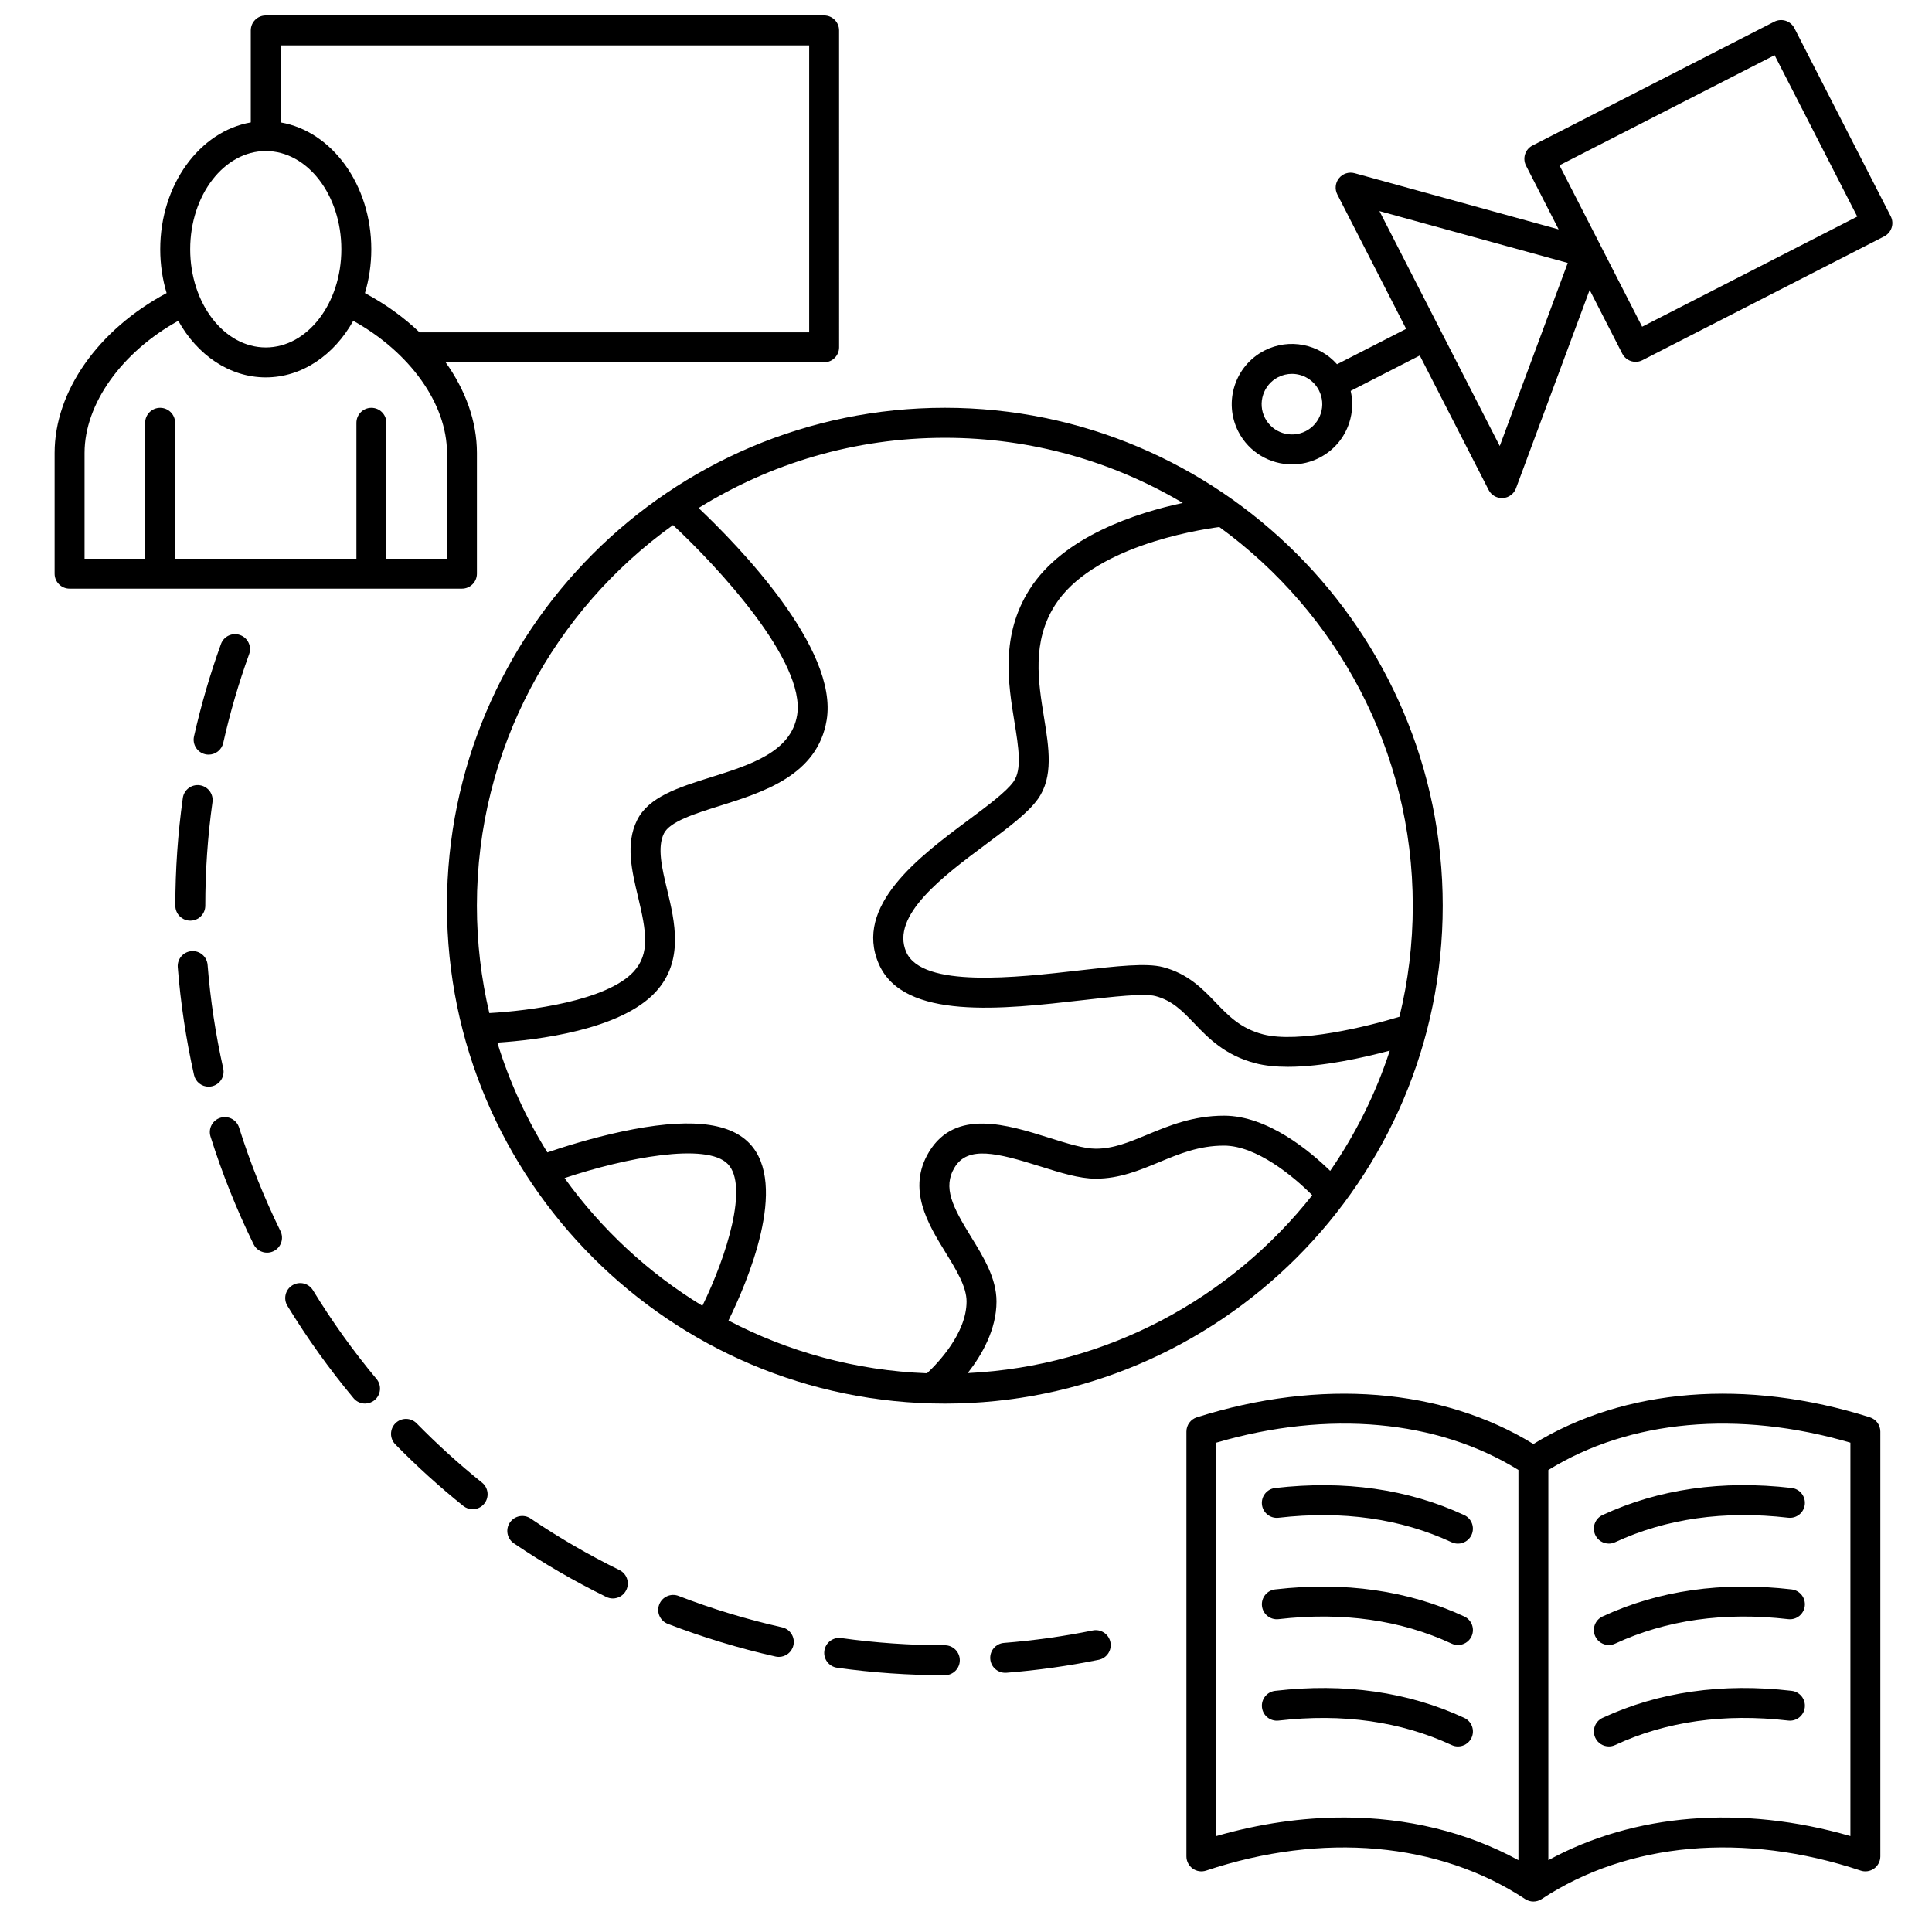 <?xml version="1.0" encoding="UTF-8"?>
<!-- Uploaded to: SVG Repo, www.svgrepo.com, Generator: SVG Repo Mixer Tools -->
<svg width="800px" height="800px" version="1.1" viewBox="144 144 512 512" xmlns="http://www.w3.org/2000/svg">
 <defs>
  <clipPath id="a">
   <path d="m158 148.09h209v151.91h-209z"/>
  </clipPath>
 </defs>
 <path d="m262.45 384.02c0 72.754 59.191 131.95 131.94 131.95 72.754 0 131.95-59.191 131.95-131.95s-59.191-131.95-131.95-131.95c-72.75 0.004-131.94 59.191-131.94 131.95zm31.164 72.18c16.102-5.379 37.672-9.527 43.27-3.715 5.504 5.715-0.215 24.219-6.742 37.57-14.336-8.723-26.766-20.266-36.527-33.855zm106.84 51.684c3.742-4.769 7.629-11.512 7.629-18.977 0-6.172-3.438-11.762-6.762-17.168-4.848-7.879-7.555-13.047-4.328-18.375 3.5-5.777 11.246-3.856 22.664-0.266 5.336 1.676 10.375 3.262 14.73 3.262 6.262 0 11.586-2.211 16.738-4.348 5.465-2.269 10.625-4.41 17.262-4.41 8.535 0 18.332 8.062 23.371 13.145-21.562 27.297-54.332 45.348-91.305 47.137zm117.95-123.86c0 10.137-1.23 19.992-3.539 29.43-8.52 2.598-26.809 7.09-36.137 4.652-5.957-1.555-9.164-4.898-12.559-8.438-3.434-3.578-7.328-7.637-13.965-9.375-4.418-1.156-12.254-0.262-22.168 0.875-16.59 1.898-41.656 4.766-45.871-4.871-4.231-9.664 9.844-20.152 21.148-28.574 5.957-4.441 11.105-8.273 13.738-11.973 4.18-5.871 2.934-13.555 1.613-21.691-1.516-9.363-3.238-19.977 2.898-29.645 9.73-15.34 36.859-19.855 43.574-20.754 31.043 22.559 51.266 59.141 51.266 100.36zm-60.949-106.74c-12.168 2.602-31.676 8.824-40.59 22.875-7.75 12.215-5.688 24.941-4.027 35.164 1.098 6.766 2.043 12.605-0.246 15.824-1.91 2.684-6.816 6.34-12.012 10.211-12.844 9.57-30.434 22.676-23.676 38.117 6.566 15.004 32.887 11.992 54.039 9.574 8-0.918 16.277-1.863 19.254-1.082 4.473 1.172 7.152 3.961 10.254 7.191 3.82 3.984 8.156 8.496 16.277 10.617 2.547 0.664 5.477 0.941 8.59 0.941 9.238 0 20.047-2.43 26.996-4.297-3.734 11.445-9.094 22.16-15.801 31.875-5.481-5.352-16.641-14.633-28.125-14.633-8.219 0-14.641 2.664-20.305 5.016-4.836 2.008-9.016 3.742-13.695 3.742-3.137 0-7.613-1.406-12.352-2.894-11.07-3.481-24.844-7.809-31.828 3.727-5.969 9.852-0.242 19.16 4.356 26.641 2.875 4.672 5.586 9.086 5.586 13.012 0 8.426-7.617 16.348-10.48 19.027-18.922-0.711-36.77-5.684-52.617-13.98 4.871-9.91 16.113-36.004 5.543-46.973-5.562-5.773-16.656-6.781-33.914-3.082-8.164 1.75-15.605 4.125-19.621 5.5-5.606-9-10.094-18.762-13.258-29.098 10.363-0.672 32.668-3.289 42-13.48 7.508-8.199 5.012-18.613 3.008-26.98-1.387-5.785-2.695-11.246-0.867-14.957 1.559-3.168 8.285-5.277 14.789-7.32 11.562-3.629 25.949-8.145 28.344-22.766 3.106-18.945-23.355-46.152-33.941-56.172 18.969-11.785 41.328-18.605 65.258-18.605 23.012-0.004 44.574 6.305 63.062 17.266zm-135.1 5.859c11.793 10.973 35.219 36.152 32.891 50.367-1.605 9.797-12.426 13.191-22.895 16.477-8.469 2.66-16.473 5.172-19.531 11.387-3.094 6.281-1.383 13.414 0.27 20.312 2.188 9.137 3.203 15.023-1.141 19.773-7.125 7.781-27.742 10.438-38.27 11.012-2.152-9.137-3.297-18.66-3.297-28.445 0-41.539 20.531-78.367 51.973-100.88z"/>
 <path d="m198.42 343.89c0.293 0.066 0.586 0.098 0.871 0.098 1.816 0 3.453-1.254 3.867-3.098 1.785-7.949 4.094-15.859 6.859-23.516 0.746-2.062-0.32-4.336-2.383-5.078-2.059-0.746-4.332 0.32-5.078 2.383-2.879 7.969-5.281 16.203-7.141 24.473-0.48 2.137 0.863 4.262 3.004 4.738z"/>
 <path d="m192.45 355.47c-1.316 9.395-1.984 19-1.984 28.547 0 2.191 1.777 3.969 3.969 3.969 2.191 0 3.969-1.777 3.969-3.969 0-9.18 0.641-18.414 1.906-27.445 0.305-2.172-1.207-4.176-3.379-4.481-2.176-0.305-4.176 1.211-4.481 3.379z"/>
 <path d="m199.28 431.98c0.289 0 0.582-0.031 0.871-0.098 2.137-0.48 3.481-2.602 3.004-4.738-2.016-8.984-3.41-18.219-4.141-27.441-0.172-2.184-2.074-3.824-4.266-3.641-2.184 0.172-3.816 2.082-3.641 4.266 0.762 9.594 2.211 19.203 4.309 28.551 0.41 1.848 2.047 3.102 3.863 3.102z"/>
 <path d="m211.21 473.75c0.688 1.406 2.098 2.219 3.562 2.219 0.586 0 1.184-0.133 1.746-0.406 1.965-0.965 2.777-3.344 1.812-5.309-4.332-8.828-8.023-18.059-10.969-27.438-0.656-2.09-2.879-3.254-4.977-2.594-2.09 0.656-3.25 2.883-2.594 4.973 3.07 9.762 6.91 19.367 11.418 28.555z"/>
 <path d="m240.74 515.96c0.895 0 1.797-0.301 2.539-0.922 1.684-1.402 1.91-3.906 0.508-5.586-6.168-7.394-11.836-15.309-16.844-23.52-1.141-1.871-3.582-2.465-5.453-1.32-1.871 1.141-2.461 3.582-1.32 5.453 5.211 8.543 11.109 16.777 17.523 24.469 0.785 0.941 1.91 1.426 3.047 1.426z"/>
 <path d="m269.25 543.96c1.16 0 2.312-0.508 3.094-1.484 1.371-1.707 1.102-4.203-0.609-5.578-6.051-4.863-11.875-10.137-17.309-15.684-1.535-1.566-4.047-1.59-5.609-0.055-1.566 1.535-1.59 4.047-0.055 5.609 5.652 5.766 11.711 11.254 18.008 16.312 0.73 0.594 1.609 0.879 2.481 0.879z"/>
 <path d="m304.66 567.2c0.562 0.277 1.156 0.406 1.746 0.406 1.465 0 2.875-0.816 3.562-2.219 0.965-1.965 0.152-4.344-1.812-5.309-8.109-3.981-16.02-8.57-23.52-13.648-1.816-1.23-4.281-0.754-5.512 1.059-1.227 1.812-0.754 4.281 1.059 5.508 7.805 5.285 16.039 10.062 24.477 14.203z"/>
 <path d="m349.53 583c0.293 0.066 0.586 0.098 0.871 0.098 1.816 0 3.453-1.254 3.867-3.098 0.48-2.137-0.863-4.258-3.004-4.738-9.309-2.09-18.539-4.891-27.434-8.324-2.047-0.789-4.34 0.227-5.129 2.273-0.789 2.043 0.227 4.34 2.273 5.129 9.262 3.57 18.867 6.484 28.555 8.66z"/>
 <path d="m394.39 587.95c2.191 0 3.969-1.777 3.969-3.969 0-2.191-1.777-3.969-3.969-3.969-9.188 0-18.418-0.641-27.445-1.906-2.168-0.305-4.176 1.207-4.481 3.379s1.207 4.176 3.379 4.481c9.387 1.32 18.992 1.984 28.547 1.984z"/>
 <path d="m410.7 587.3c8.207-0.648 16.441-1.805 24.473-3.438 2.148-0.434 3.535-2.531 3.098-4.676-0.434-2.148-2.535-3.535-4.676-3.098-7.719 1.566-15.633 2.676-23.52 3.301-2.184 0.172-3.816 2.082-3.641 4.266 0.164 2.078 1.902 3.652 3.949 3.652 0.105 0.004 0.211 0 0.316-0.008z"/>
 <g clip-path="url(#a)">
  <path d="m162.44 300h103.98c2.191 0 3.969-1.777 3.969-3.969v-31.992c0-8.301-2.984-16.598-8.297-24.027h100.31c2.191 0 3.969-1.777 3.969-3.969l-0.004-83.98c0-2.191-1.777-3.969-3.969-3.969h-147.97c-2.191 0-3.969 1.777-3.969 3.969v24.375c-13.547 2.348-23.996 16.523-23.996 33.613 0 4.078 0.598 7.992 1.688 11.617-18.141 9.711-29.68 26.035-29.68 42.375v31.992c0 2.191 1.777 3.965 3.969 3.965zm196-143.97v76.051h-103.25c-4.133-3.953-9.008-7.481-14.48-10.41 1.09-3.625 1.688-7.539 1.688-11.617 0-17.09-10.449-31.266-23.996-33.613v-20.41zm-144.01 27.996c11.047 0 20.031 11.676 20.031 26.027 0 14.352-8.984 26.027-20.027 26.027-11.047 0-20.031-11.676-20.031-26.027 0-14.352 8.984-26.027 20.027-26.027zm-48.023 80.016c0-13.02 9.844-26.719 24.84-35.023 5.031 9.039 13.547 14.992 23.184 14.992 9.641 0 18.152-5.953 23.184-14.992 14.996 8.301 24.84 22 24.84 35.023v28.027h-16.062v-36.023c0-2.191-1.777-3.969-3.969-3.969-2.191 0-3.969 1.777-3.969 3.969v36.023h-48.051v-36.023c0-2.191-1.777-3.969-3.969-3.969-2.191 0-3.969 1.777-3.969 3.969v36.023h-16.059z"/>
 </g>
 <path d="m486.41 267.07c2.445 0 4.926-0.562 7.25-1.754 3.797-1.941 6.606-5.25 7.918-9.309 0.891-2.766 0.996-5.652 0.367-8.414l18.312-9.379 18.242 35.625c0.684 1.328 2.047 2.16 3.531 2.16 0.078 0 0.156-0.004 0.234-0.008 1.57-0.094 2.938-1.105 3.484-2.578l19.527-52.574 8.648 16.891c0.703 1.371 2.094 2.16 3.535 2.16 0.609 0 1.227-0.141 1.805-0.438l64.074-32.809c1.949-1 2.723-3.391 1.723-5.34l-25.516-49.828c-0.48-0.938-1.312-1.645-2.312-1.969-1-0.324-2.09-0.234-3.027 0.242l-64.074 32.809c-0.938 0.48-1.645 1.312-1.965 2.312-0.324 1-0.234 2.09 0.242 3.027l8.648 16.891-54.07-14.891c-1.516-0.418-3.137 0.102-4.129 1.32-0.992 1.219-1.172 2.91-0.453 4.312l18.242 35.625-18.32 9.379c-4.715-5.324-12.602-7.023-19.215-3.641-7.836 4.012-10.945 13.652-6.934 21.488 2.816 5.516 8.422 8.688 14.23 8.688zm127.88-108.45 21.902 42.773-57.012 29.191-10.949-21.387-10.957-21.387zm-54.82 55.062-18.02 48.52-31.883-62.262zm-76.75 30.277c1.168-0.598 2.418-0.883 3.648-0.883 2.918 0 5.742 1.598 7.16 4.371 0.977 1.91 1.152 4.086 0.496 6.129-0.66 2.043-2.074 3.703-3.984 4.68-3.938 2.016-8.789 0.453-10.809-3.488-2.019-3.941-0.453-8.793 3.488-10.809z"/>
 <path d="m637.09 639.73c1.207 0.402 2.539 0.199 3.574-0.547 1.035-0.746 1.648-1.941 1.648-3.219v-112.58c0-1.73-1.121-3.262-2.769-3.781-32.727-10.359-65.055-7.762-89.18 7.078-24.125-14.836-56.457-17.438-89.18-7.078-1.648 0.523-2.769 2.051-2.769 3.781v112.58c0 1.277 0.613 2.473 1.648 3.219s2.363 0.949 3.574 0.547c30.867-10.289 61.68-7.539 84.543 7.547 0.664 0.438 1.426 0.656 2.184 0.656 0.762 0 1.523-0.219 2.184-0.656 22.863-15.09 53.68-17.84 84.543-7.551zm-2.711-113.41v104.26c-28.781-8.312-57.32-6.012-80.051 6.387v-103.4c21.504-13.32 50.41-15.934 80.051-7.242zm-134.34 99.344c-10.961 0-22.309 1.629-33.691 4.914v-104.26c29.637-8.691 58.543-6.082 80.051 7.238v103.41c-13.742-7.492-29.598-11.309-46.359-11.309z"/>
 <path d="m532.04 599.26c-14.852-6.894-31.715-9.305-50.117-7.168-2.176 0.25-3.734 2.223-3.484 4.398s2.219 3.738 4.398 3.484c16.93-1.961 32.359 0.219 45.863 6.484 0.539 0.25 1.109 0.371 1.668 0.371 1.496 0 2.93-0.852 3.602-2.297 0.922-1.992 0.059-4.348-1.93-5.273z"/>
 <path d="m532.04 572.38c-14.852-6.891-31.711-9.305-50.117-7.172-2.176 0.25-3.734 2.223-3.484 4.398s2.219 3.742 4.398 3.484c16.93-1.961 32.359 0.219 45.863 6.488 0.539 0.25 1.109 0.371 1.668 0.371 1.496 0 2.93-0.852 3.602-2.297 0.922-1.992 0.059-4.352-1.93-5.273z"/>
 <path d="m482.83 546.22c16.93-1.961 32.359 0.219 45.863 6.488 0.539 0.25 1.109 0.371 1.668 0.371 1.496 0 2.93-0.852 3.602-2.297 0.922-1.988 0.059-4.348-1.93-5.269-14.852-6.891-31.715-9.305-50.117-7.172-2.176 0.25-3.734 2.219-3.484 4.398 0.254 2.172 2.223 3.734 4.398 3.481z"/>
 <path d="m618.81 592.09c-18.402-2.133-35.266 0.277-50.117 7.168-1.988 0.922-2.852 3.281-1.93 5.269 0.672 1.445 2.102 2.297 3.602 2.297 0.559 0 1.125-0.117 1.668-0.371 13.504-6.266 28.934-8.445 45.863-6.484 2.184 0.258 4.144-1.309 4.398-3.484 0.25-2.172-1.309-4.144-3.484-4.394z"/>
 <path d="m570.36 579.95c0.559 0 1.125-0.117 1.668-0.371 13.504-6.269 28.934-8.449 45.863-6.488 2.184 0.258 4.144-1.309 4.398-3.484 0.25-2.176-1.309-4.144-3.484-4.398-18.406-2.137-35.27 0.277-50.117 7.172-1.988 0.922-2.852 3.281-1.93 5.269 0.672 1.449 2.102 2.301 3.602 2.301z"/>
 <path d="m570.36 553.07c0.559 0 1.125-0.117 1.668-0.371 13.504-6.266 28.934-8.449 45.863-6.488 2.195 0.254 4.144-1.309 4.398-3.484 0.25-2.176-1.309-4.144-3.484-4.398-18.402-2.137-35.27 0.277-50.117 7.172-1.988 0.922-2.852 3.281-1.93 5.269 0.672 1.449 2.102 2.301 3.602 2.301z"/>
</svg>